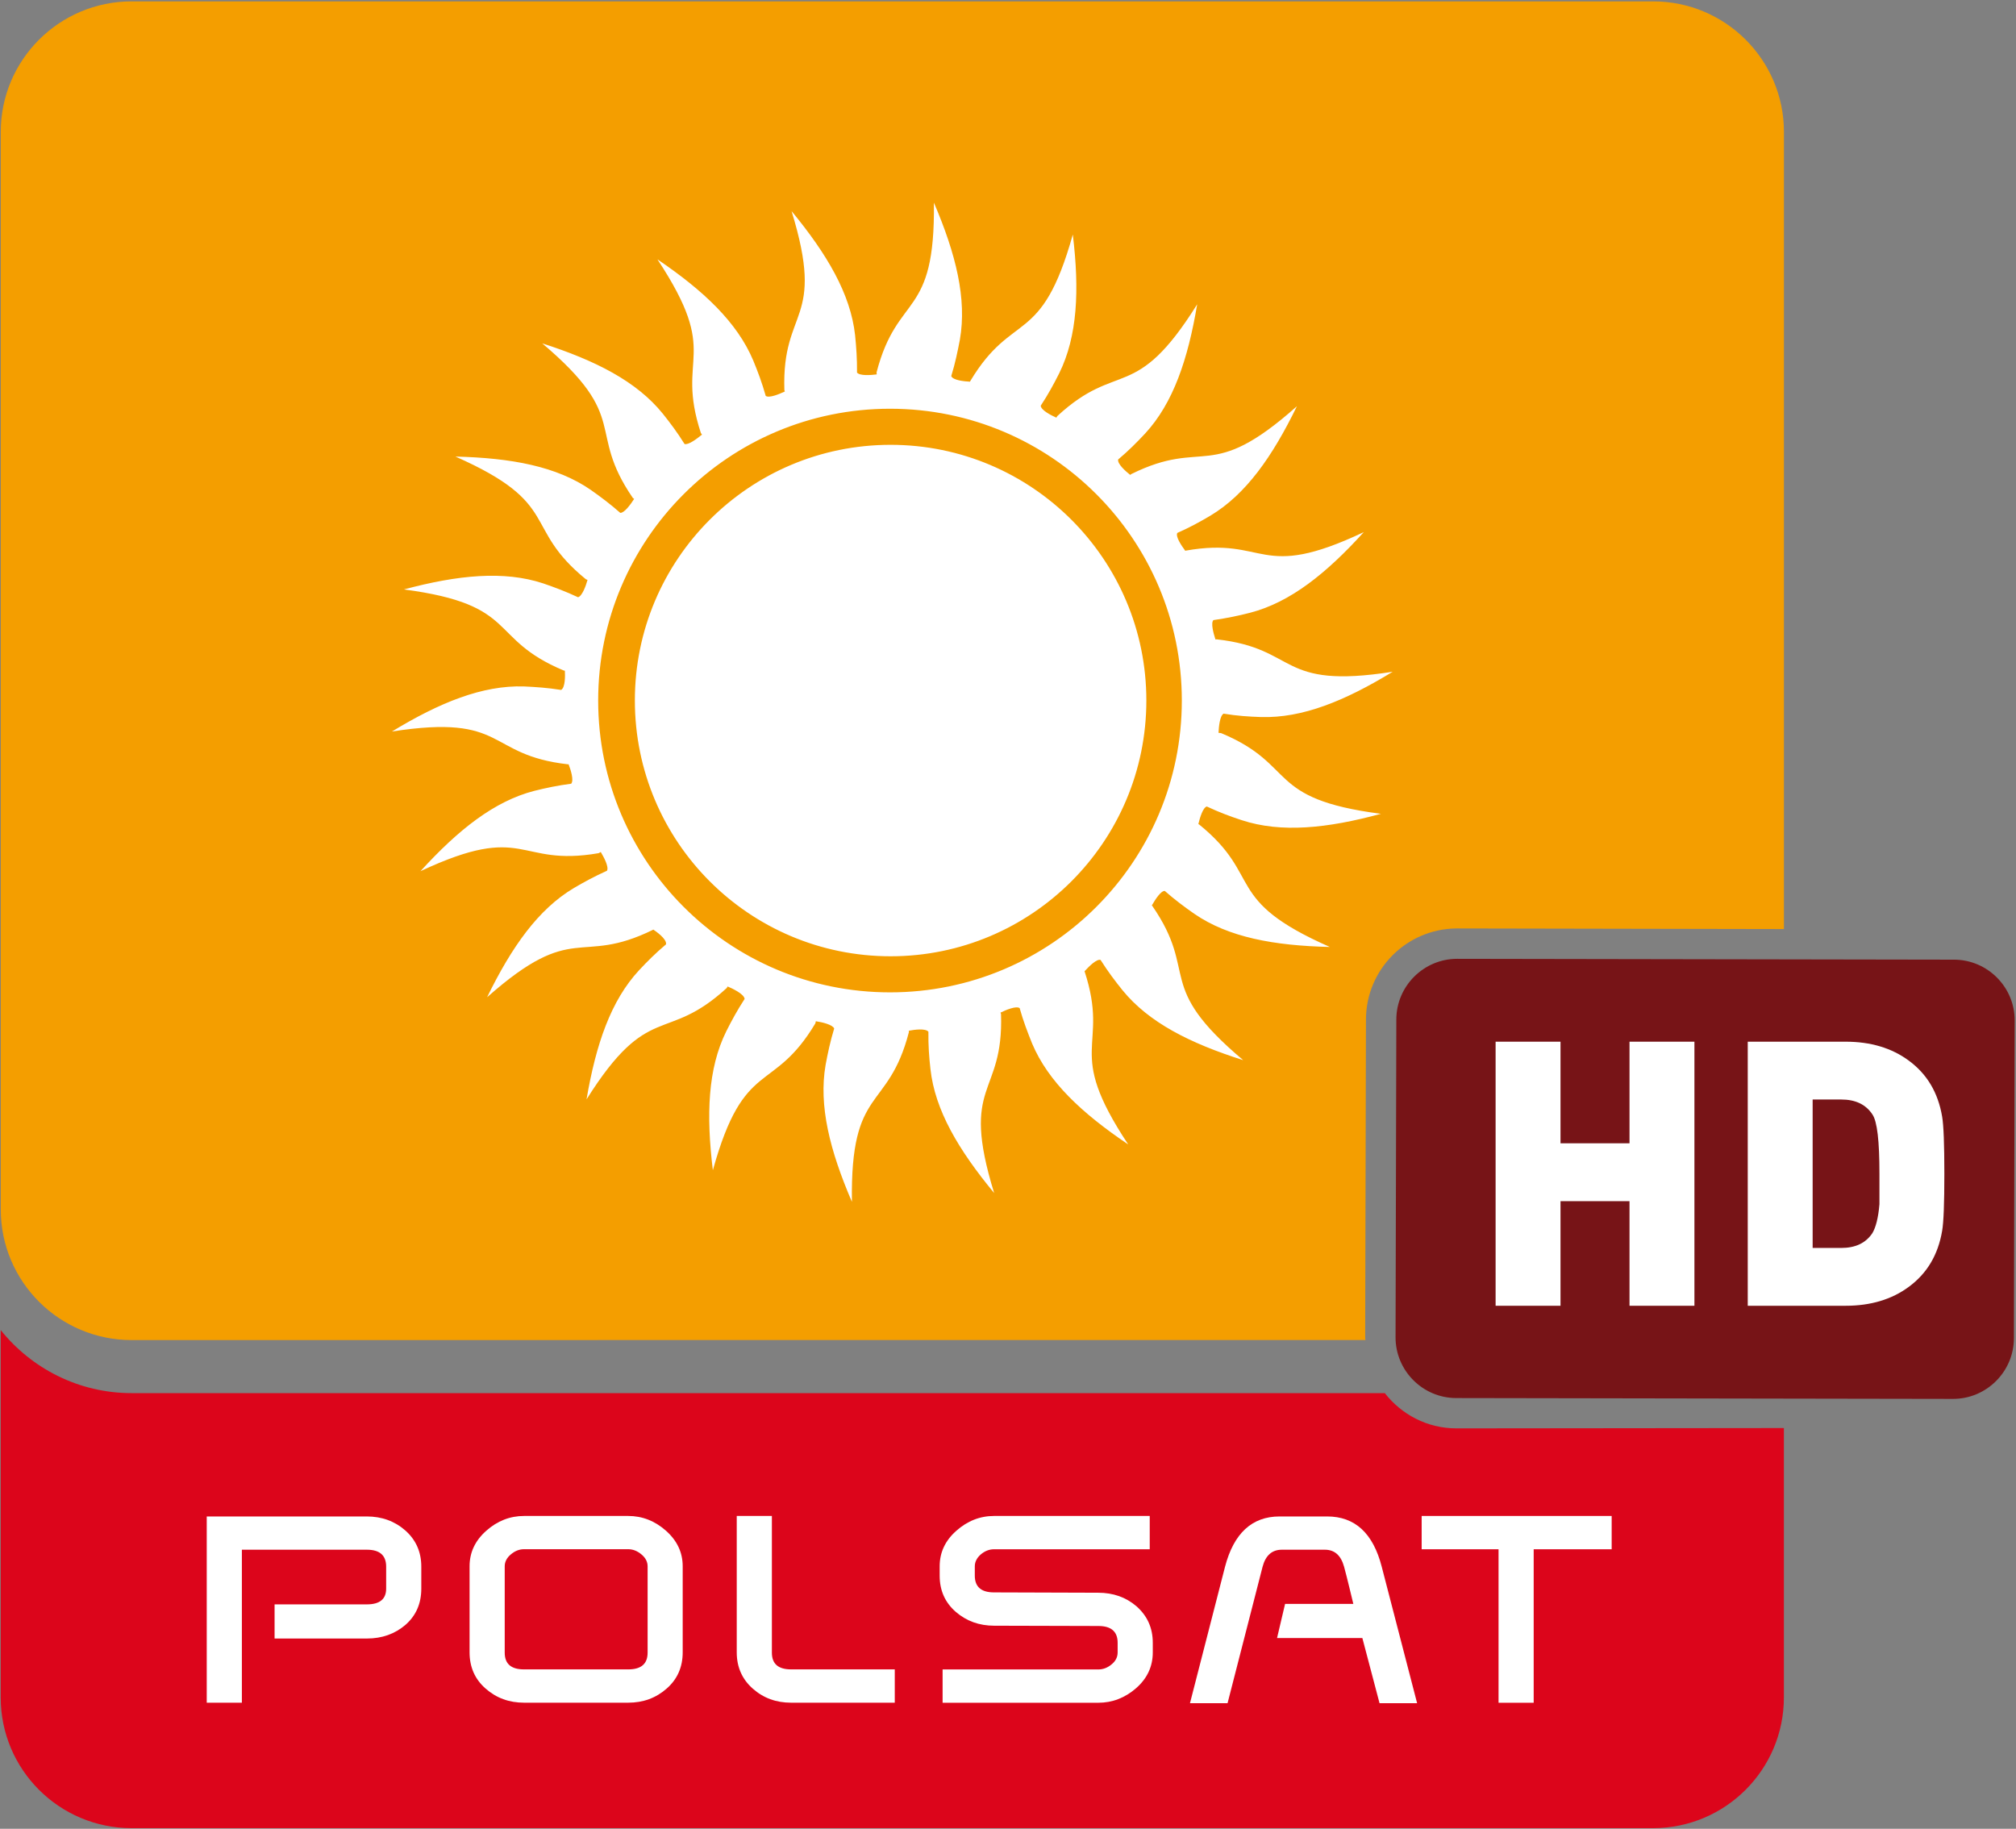 <?xml version="1.0" encoding="UTF-8" standalone="no"?>
<!-- Created with Inkscape (http://www.inkscape.org/) -->

<svg
   xmlns:dc="http://purl.org/dc/elements/1.1/"
   xmlns:cc="http://creativecommons.org/ns#"
   xmlns:rdf="http://www.w3.org/1999/02/22-rdf-syntax-ns#"
   xmlns:svg="http://www.w3.org/2000/svg"
   xmlns="http://www.w3.org/2000/svg"
   xmlns:sodipodi="http://sodipodi.sourceforge.net/DTD/sodipodi-0.dtd"
   xmlns:inkscape="http://www.inkscape.org/namespaces/inkscape"
   width="1000"
   height="907.096"
   id="svg20019"
   version="1.1"
   inkscape:version="0.48.5 r10040"
   sodipodi:docname="A.svg">
  <rect width="100%" height="100%" fill="#808080" stroke="none"/>
  <defs
     id="defs20021">
    <clipPath
       clipPathUnits="userSpaceOnUse"
       id="clipPath28516">
      <path
         inkscape:connector-curvature="0"
         d="m 310.731,395.753 36.335,0 0,32.956 -36.335,0 0,-32.956 z"
         id="path28518" />
    </clipPath>
  </defs>
  <sodipodi:namedview
     id="base"
     pagecolor="#ffffff"
     bordercolor="#666666"
     borderopacity="1.0"
     inkscape:pageopacity="0.0"
     inkscape:pageshadow="2"
     inkscape:zoom="0.40458385"
     inkscape:cx="635.34868"
     inkscape:cy="39.96866"
     inkscape:document-units="px"
     inkscape:current-layer="layer1"
     showgrid="false"
     fit-margin-left="0.5"
     fit-margin-bottom="0.5"
     fit-margin-top="0.5"
     fit-margin-right="0.5"
     inkscape:window-width="1057"
     inkscape:window-height="1034"
     inkscape:window-x="857"
     inkscape:window-y="-11"
     inkscape:window-maximized="0" />
  <g
     inkscape:label="Layer 1"
     inkscape:groupmode="layer"
     id="layer1"
     transform="translate(-647.371,923.353)">
    <g
       id="g28512"
       transform="matrix(27.494,0,0,-27.494,-7895.513,10864.254)">
      <g
         id="g28514"
         clip-path="url(#clipPath28516)">
        <g
           id="g28520"
           transform="translate(336.987,402.965)">
          <path
             d="m 0,0 c -0.525,0.002 -0.986,0.253 -1.285,0.636 l -22.61,0 c -0.954,0 -1.805,0.445 -2.361,1.137 l 0,-6.628 c 0,-1.301 1.057,-2.357 2.361,-2.357 l 27.45,0 c 1.303,0 2.36,1.056 2.36,2.357 l 0,4.861 L 0,0 z"
             style="fill:#dc051b;fill-opacity:1;fill-rule:nonzero;stroke:none"
             id="path28522"
             inkscape:connector-curvature="0" />
        </g>
        <g
           id="g28524"
           transform="translate(335.348,404.604)">
          <path
             d="m 0,0 0,0.004 0.001,0 c 0,0.001 0,0.002 0,0.003 L 0,0.007 0.014,5.74 c 0.004,0.901 0.728,1.629 1.627,1.64 0.01,0.001 0.022,0.001 0.035,0 l 5.879,-0.011 0,14.381 c 0,1.3 -1.057,2.355 -2.361,2.355 l -27.449,0 c -1.304,0 -2.361,-1.055 -2.361,-2.355 l 0,-19.439 c 0,-1.302 1.057,-2.357 2.361,-2.357 l 22.26,0.001 C 0.004,-0.03 0,-0.015 0,0"
             style="fill:#f49e00;fill-opacity:1;fill-rule:nonzero;stroke:none"
             id="path28526"
             inkscape:connector-curvature="0" />
        </g>
        <g
           id="g28528"
           transform="translate(331.4,416.097)">
          <path
             d="m 0,0 c 0,-2.549 -2.068,-4.615 -4.614,-4.615 -2.549,0 -4.614,2.066 -4.614,4.615 0,2.546 2.065,4.612 4.614,4.612 C -2.068,4.612 0,2.546 0,0 m 0.64,-0.001 c 0,2.907 -2.357,5.264 -5.264,5.264 -2.909,0 -5.266,-2.357 -5.266,-5.264 0,-2.907 2.357,-5.265 5.266,-5.265 2.907,0 5.264,2.358 5.264,5.265 m 0.298,-2.23 0.014,-0.006 C 2.117,-3.182 1.372,-3.594 3.31,-4.447 2.3,-4.423 1.483,-4.273 0.867,-3.85 0.689,-3.726 0.519,-3.6 0.332,-3.436 0.262,-3.433 0.164,-3.585 0.098,-3.699 l 0.009,-0.007 c 0.852,-1.235 0.02,-1.42 1.64,-2.783 -0.962,0.305 -1.703,0.68 -2.176,1.26 -0.137,0.17 -0.264,0.338 -0.397,0.548 -0.068,0.022 -0.202,-0.109 -0.289,-0.204 0.464,-1.417 -0.38,-1.365 0.788,-3.125 -0.838,0.565 -1.444,1.133 -1.734,1.821 -0.081,0.202 -0.158,0.4 -0.225,0.639 -0.064,0.043 -0.243,-0.031 -0.345,-0.081 l 0.009,-0.026 c 0.05,-1.502 -0.748,-1.208 -0.124,-3.229 -0.644,0.779 -1.067,1.494 -1.149,2.235 -0.025,0.217 -0.04,0.429 -0.037,0.675 -0.052,0.064 -0.25,0.038 -0.353,0.018 l 0.001,-0.025 c -0.377,-1.453 -1.06,-0.946 -1.028,-3.062 -0.399,0.927 -0.602,1.733 -0.475,2.47 0.04,0.214 0.083,0.42 0.155,0.657 -0.029,0.069 -0.21,0.113 -0.331,0.131 l -0.009,-0.039 c -0.77,-1.288 -1.283,-0.608 -1.849,-2.649 -0.122,1.003 -0.09,1.833 0.24,2.502 0.098,0.195 0.199,0.382 0.333,0.588 -0.009,0.092 -0.232,0.194 -0.307,0.225 L -7.57,-5.187 c -1.106,-1.015 -1.404,-0.22 -2.53,-2.01 0.17,0.995 0.439,1.782 0.947,2.329 0.149,0.16 0.298,0.309 0.487,0.468 0.019,0.099 -0.192,0.241 -0.23,0.267 L -8.9,-4.137 c -1.348,-0.662 -1.41,0.185 -2.994,-1.217 0.443,0.907 0.922,1.587 1.564,1.969 0.188,0.111 0.373,0.211 0.599,0.313 0.039,0.072 -0.06,0.25 -0.112,0.338 l -0.039,-0.021 c -1.478,-0.255 -1.299,0.573 -3.214,-0.325 0.68,0.746 1.331,1.263 2.053,1.449 0.213,0.053 0.42,0.097 0.666,0.129 0.053,0.06 -0.008,0.25 -0.047,0.352 l -0.011,-0.002 c -1.492,0.17 -1.084,0.917 -3.175,0.592 0.863,0.525 1.634,0.836 2.38,0.813 0.216,-0.01 0.427,-0.024 0.672,-0.063 0.077,0.046 0.072,0.264 0.067,0.347 l -0.022,0.004 c -1.383,0.58 -0.784,1.185 -2.881,1.462 0.976,0.261 1.803,0.343 2.512,0.109 0.206,-0.071 0.405,-0.145 0.629,-0.25 0.075,0.021 0.142,0.208 0.171,0.313 l -0.029,0.011 c -1.164,0.949 -0.419,1.359 -2.354,2.214 1.011,-0.025 1.827,-0.177 2.441,-0.601 0.179,-0.126 0.348,-0.252 0.533,-0.415 0.073,-0.002 0.183,0.148 0.25,0.252 l -0.024,0.018 c -0.848,1.236 -0.018,1.422 -1.634,2.788 0.963,-0.309 1.703,-0.686 2.173,-1.266 0.136,-0.17 0.263,-0.339 0.394,-0.549 0.066,-0.022 0.213,0.085 0.315,0.169 l -0.02,0.028 c -0.467,1.426 0.382,1.368 -0.784,3.134 0.836,-0.567 1.44,-1.138 1.729,-1.826 0.083,-0.201 0.158,-0.401 0.225,-0.638 0.06,-0.042 0.235,0.028 0.345,0.08 l -0.009,0.025 c -0.047,1.502 0.752,1.206 0.13,3.229 0.643,-0.779 1.064,-1.497 1.146,-2.237 0.022,-0.219 0.037,-0.43 0.035,-0.676 0.05,-0.061 0.244,-0.047 0.355,-0.033 L -4.867,5.92 c 0.378,1.452 1.061,0.946 1.034,3.061 C -3.435,8.053 -3.236,7.245 -3.364,6.51 -3.405,6.297 -3.447,6.089 -3.52,5.852 -3.489,5.775 -3.281,5.756 -3.182,5.751 l 0.003,0.007 c 0.771,1.289 1.283,0.609 1.852,2.648 C -1.205,7.403 -1.242,6.572 -1.572,5.903 -1.67,5.708 -1.771,5.522 -1.906,5.317 -1.898,5.236 -1.723,5.146 -1.624,5.102 l 0.018,0.029 C -0.504,6.148 -0.204,5.353 0.917,7.147 0.75,6.151 0.484,5.364 -0.022,4.816 -0.172,4.656 -0.321,4.505 -0.509,4.347 -0.524,4.268 -0.377,4.137 -0.291,4.069 l 0.017,0.014 C 1.07,4.749 1.135,3.901 2.716,5.308 2.274,4.399 1.797,3.719 1.157,3.335 0.97,3.224 0.784,3.122 0.558,3.022 0.525,2.954 0.631,2.796 0.703,2.699 L 0.71,2.703 C 2.189,2.964 2.011,2.133 3.923,3.037 3.245,2.289 2.596,1.771 1.874,1.583 1.661,1.528 1.455,1.485 1.21,1.45 1.16,1.398 1.209,1.217 1.247,1.1 l 0.02,0.003 C 2.757,0.937 2.354,0.19 4.444,0.518 3.582,-0.009 2.812,-0.322 2.066,-0.299 1.849,-0.292 1.637,-0.278 1.393,-0.238 1.325,-0.279 1.307,-0.474 1.302,-0.584 L 1.349,-0.589 C 2.734,-1.168 2.133,-1.773 4.232,-2.045 3.259,-2.309 2.432,-2.393 1.722,-2.16 1.514,-2.092 1.315,-2.018 1.091,-1.913 1.023,-1.93 0.967,-2.107 0.938,-2.231 m -5.508,2.201 0.001,-0.004 -0.001,-0.004 -10e-4,-0.002 -0.004,-0.002 -0.002,-0.003 -0.005,-0.002 -0.004,0.002 -0.004,0.001 -0.003,0.003 -0.002,0.002 -0.002,0.005 0,0.004 0,0.004 0.004,0.005 0.002,0 0.004,0.005 0.004,0 0.004,0 0.004,-0.002 0.002,-0.003 0.002,-0.002 10e-4,-0.007 z"
             style="fill:#ffffff;fill-opacity:1;fill-rule:nonzero;stroke:none"
             id="path28530"
             inkscape:connector-curvature="0" />
        </g>
        <g
           id="g28532"
           transform="translate(318.319,400.074)">
          <path
             d="M 0,0 C 0,-0.27 -0.096,-0.487 -0.285,-0.653 -0.476,-0.817 -0.708,-0.9 -0.981,-0.9 l -1.666,0 0,0.616 1.666,0 c 0.231,0 0.347,0.095 0.347,0.284 l 0,0.397 c 0,0.203 -0.116,0.305 -0.347,0.305 l -2.256,0 0,-2.76 -0.634,0 0,3.36 2.886,0 c 0.274,0 0.506,-0.085 0.698,-0.254 C -0.097,0.879 0,0.662 0,0.397 L 0,0 z"
             style="fill:#ffffff;fill-opacity:1;fill-rule:nonzero;stroke:none"
             id="path28534"
             inkscape:connector-curvature="0" />
        </g>
        <g
           id="g28536"
           transform="translate(322.402,398.919)">
          <path
             d="m 0,0 0,1.558 c 0,0.08 -0.037,0.153 -0.111,0.214 -0.074,0.062 -0.153,0.094 -0.238,0.094 l -1.881,0 c -0.086,0 -0.165,-0.032 -0.238,-0.094 -0.073,-0.061 -0.11,-0.134 -0.11,-0.214 l 0,-1.558 c 0,-0.203 0.116,-0.302 0.348,-0.302 l 1.881,0 C -0.117,-0.302 0,-0.203 0,0 m 0.633,0.006 c 0,-0.267 -0.096,-0.485 -0.289,-0.654 -0.194,-0.171 -0.425,-0.255 -0.696,-0.255 l -1.875,0 c -0.271,0 -0.502,0.084 -0.696,0.255 -0.193,0.169 -0.289,0.387 -0.289,0.654 l 0,1.552 c 0,0.25 0.1,0.463 0.301,0.641 0.2,0.178 0.429,0.267 0.684,0.267 l 1.875,0 c 0.256,0 0.483,-0.089 0.684,-0.267 0.2,-0.178 0.301,-0.391 0.301,-0.641 l 0,-1.552 z"
             style="fill:#ffffff;fill-opacity:1;fill-rule:nonzero;stroke:none"
             id="path28538"
             inkscape:connector-curvature="0" />
        </g>
        <g
           id="g28540"
           transform="translate(326.861,398.016)">
          <path
             d="m 0,0 -1.87,0 c -0.27,0 -0.501,0.084 -0.693,0.255 -0.191,0.169 -0.288,0.387 -0.288,0.654 l 0,2.46 0.634,0 0,-2.466 c 0,-0.203 0.115,-0.302 0.347,-0.302 L 0,0.601 0,0 z"
             style="fill:#ffffff;fill-opacity:1;fill-rule:nonzero;stroke:none"
             id="path28542"
             inkscape:connector-curvature="0" />
        </g>
        <g
           id="g28544"
           transform="translate(331.461,400.784)">
          <path
             d="m 0,0 -2.81,0 c -0.085,0 -0.164,-0.031 -0.237,-0.092 -0.072,-0.063 -0.109,-0.135 -0.109,-0.216 l 0,-0.168 c 0,-0.202 0.116,-0.302 0.346,-0.302 l 1.88,-0.006 c 0.27,0 0.5,-0.081 0.689,-0.243 0.198,-0.174 0.296,-0.393 0.296,-0.66 l 0,-0.174 c 0,-0.254 -0.101,-0.47 -0.301,-0.645 -0.201,-0.175 -0.429,-0.263 -0.683,-0.263 l -2.808,0 0,0.601 2.81,0 c 0.085,0 0.165,0.03 0.237,0.09 0.074,0.059 0.111,0.132 0.111,0.217 l 0,0.174 c 0,0.202 -0.116,0.303 -0.348,0.303 l -1.879,0.005 c -0.271,0 -0.502,0.084 -0.695,0.251 -0.193,0.169 -0.289,0.386 -0.289,0.652 l 0,0.168 c 0,0.25 0.099,0.464 0.301,0.642 0.199,0.177 0.427,0.267 0.682,0.267 L 0,0.601 0,0 z"
             style="fill:#ffffff;fill-opacity:1;fill-rule:nonzero;stroke:none"
             id="path28546"
             inkscape:connector-curvature="0" />
        </g>
        <g
           id="g28548"
           transform="translate(336.285,398.007)">
          <path
             d="m 0,0 -0.678,0 -0.31,1.176 -1.539,0 0.145,0.616 1.231,0 C -1.177,1.896 -1.262,2.26 -1.318,2.463 -1.374,2.667 -1.49,2.769 -1.663,2.769 l -0.778,0 c -0.176,0 -0.293,-0.102 -0.347,-0.307 L -3.42,0 -4.098,0 -3.466,2.46 c 0.158,0.606 0.487,0.909 0.985,0.909 l 0.858,0 c 0.502,0 0.83,-0.303 0.985,-0.909 L 0,0 z"
             style="fill:#ffffff;fill-opacity:1;fill-rule:nonzero;stroke:none"
             id="path28550"
             inkscape:connector-curvature="0" />
        </g>
        <g
           id="g28552"
           transform="translate(339.795,400.784)">
          <path
             d="m 0,0 -1.407,0 0,-2.769 -0.634,0 0,2.769 -1.387,0 0,0.601 L 0,0.601 0,0 z"
             style="fill:#ffffff;fill-opacity:1;fill-rule:nonzero;stroke:none"
             id="path28554"
             inkscape:connector-curvature="0" />
        </g>
        <g
           id="g28556"
           transform="translate(347.052,404.591)">
          <path
             d="m 0,0 c -0.001,-0.603 -0.496,-1.095 -1.098,-1.094 l -8.965,0.015 c -0.603,10e-4 -1.095,0.495 -1.093,1.098 l 0.014,5.732 c 10e-4,0.603 0.495,1.095 1.098,1.094 L -1.078,6.83 C -0.476,6.828 0.016,6.335 0.014,5.732 L 0,0 z"
             style="fill:#771417;fill-opacity:1;fill-rule:evenodd;stroke:none"
             id="path28558"
             inkscape:connector-curvature="0" />
        </g>
        <g
           id="g28560"
           transform="translate(341.288,405.177)">
          <path
             d="m 0,0 -1.171,0 0,1.887 -1.245,0 0,-1.887 -1.171,0 0,4.764 1.171,0 0,-1.833 1.245,0 0,1.833 L 0,4.764 0,0 z"
             style="fill:#ffffff;fill-opacity:1;fill-rule:nonzero;stroke:none"
             id="path28562"
             inkscape:connector-curvature="0" />
        </g>
        <g
           id="g28564"
           transform="translate(344.626,407.559)">
          <path
             d="m 0,0 c 0,0.589 -0.04,0.944 -0.127,1.07 -0.12,0.182 -0.308,0.269 -0.563,0.269 l -0.515,0 0,-2.678 0.515,0 c 0.255,0 0.443,0.087 0.563,0.268 0.06,0.101 0.107,0.274 0.127,0.523 L 0,0 z M 1.131,-1.031 C 1.057,-1.466 0.857,-1.8 0.529,-2.041 0.22,-2.269 -0.16,-2.382 -0.609,-2.382 l -1.767,0 0,4.764 1.767,0 C -0.16,2.382 0.22,2.269 0.529,2.041 0.857,1.8 1.057,1.466 1.131,1.031 1.158,0.876 1.171,0.528 1.171,0 c 0,-0.536 -0.013,-0.877 -0.04,-1.031"
             style="fill:#ffffff;fill-opacity:1;fill-rule:nonzero;stroke:none"
             id="path28566"
             inkscape:connector-curvature="0" />
        </g>
      </g>
    </g>
  </g>
</svg>
